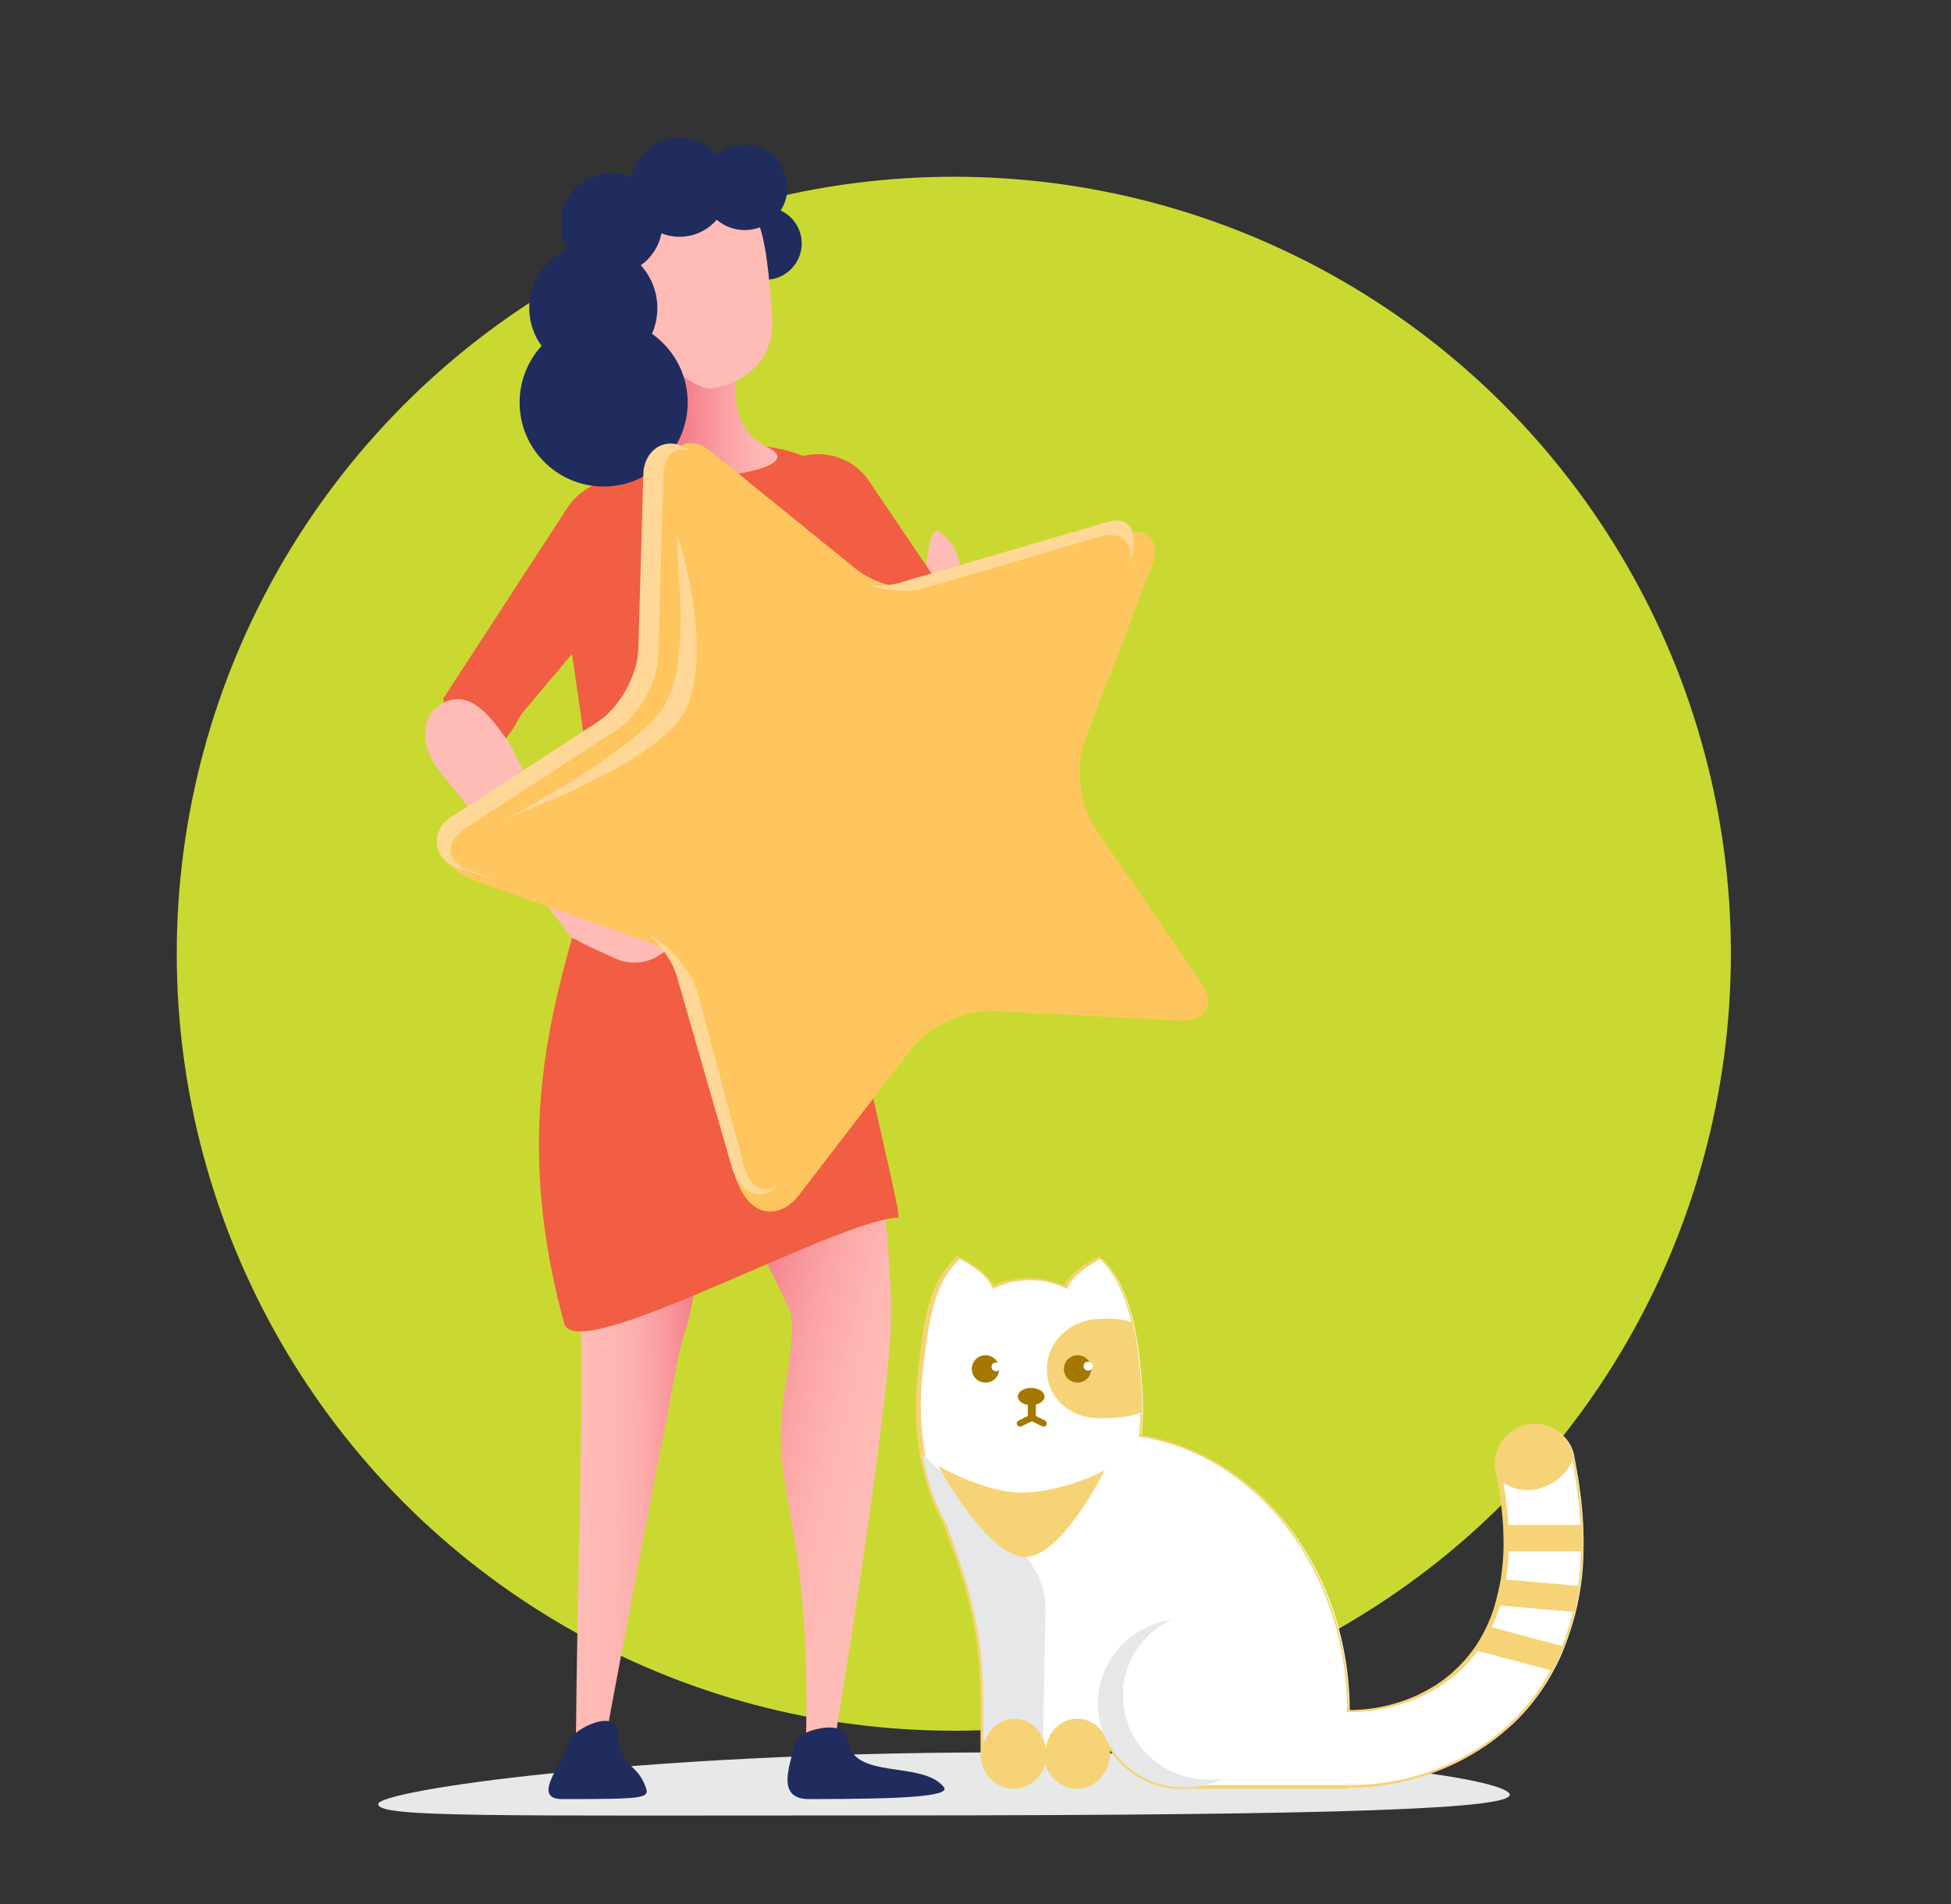 <?xml version="1.0" encoding="utf-8"?>
<!-- Generator: Adobe Illustrator 24.0.0, SVG Export Plug-In . SVG Version: 6.00 Build 0)  -->
<svg version="1.1" id="Layer_1" xmlns="http://www.w3.org/2000/svg" xmlns:xlink="http://www.w3.org/1999/xlink" x="0px" y="0px"
	 viewBox="0 0 585 571" style="enable-background:new 0 0 585 571;" xml:space="preserve">
<rect x="0" y="0" width="585" height="571" fill="#333333" stroke="none"/>
<style type="text/css">
	.st0{fill:#CAD931;}
	.st1{fill:#E7E8E8;}
	.st2{fill:#FFBBB5;}
	.st3{fill:url(#SVGID_1_);}
	.st4{fill:url(#SVGID_2_);}
	.st5{fill:url(#SVGID_3_);}
	.st6{fill:#F15E43;}
	.st7{fill:url(#SVGID_4_);}
	.st8{fill:#202C5E;}
	.st9{fill:#FFC55E;}
	.st10{fill:#FFD797;}
	.st11{fill:#FFFFFF;}
	.st12{fill:#F6D376;}
	.st13{fill:#A47802;}
	.st14{fill:#E6E7E8;}
</style>
<circle class="st0" cx="286" cy="286" r="233"/>
<path class="st1" d="M452.7,538.2c0,4.1-46.8,6.2-186.9,6.2c-118.6,0-152.4,0.7-152.4-3.4c0-4.1,78-15.5,186.4-15.5
	C408.2,525.6,452.7,534.2,452.7,538.2z"/>
<path class="st2" d="M287.4,174.4c2-7.5-3.1-13.9-6.3-15.1c-3.2-1.2-3.1,14.4-5.5,21c-2.4,6.5,0.9,9.7,4.1,10.9
	C282.9,192.3,284.7,184.8,287.4,174.4z"/>
<path class="st2" d="M275.8,199.4c1.5-1.5,8.6-13.6,8.6-13.6c-6.9-3.8-8.6-1.8-8.6-1.8l-47.7,43.2c-6.6,7.2-6.3,16.1,0.6,19.9l0,0
	c6.9,3.8,13.8-2.8,20.4-10L275.8,199.4z"/>
<g>
	
		<linearGradient id="SVGID_1_" gradientUnits="userSpaceOnUse" x1="412.457" y1="367.671" x2="475.037" y2="384.416" gradientTransform="matrix(1.07 0 0 1.184 -240.821 -53.05)">
		<stop  offset="0" style="stop-color:#E83E5D"/>
		<stop  offset="0.205" style="stop-color:#EF6578"/>
		<stop  offset="0.44" style="stop-color:#F68A92"/>
		<stop  offset="0.658" style="stop-color:#FBA5A5"/>
		<stop  offset="0.852" style="stop-color:#FEB5B1"/>
		<stop  offset="1" style="stop-color:#FFBBB5"/>
	</linearGradient>
	<path class="st3" d="M250.2,522.5c0,0-8.7,6.1-8.6,2.2c1.7-61.1-7.8-73.3-7.5-95.1c0.2-12.6,4.2-24.1,3.2-34.9
		c-0.3-3.3-16-31.8-19.9-41.8c-10.2-26.6-15.1-46.8-18.9-60.2c-3.7-13,9.9-23,16.5-26.4c17.5-9,26.8-6.5,32.4,7.9
		c15.7,40.5,19.8,106.1,19.8,119.2C267.3,419.7,250.2,522.5,250.2,522.5z"/>
	
		<linearGradient id="SVGID_2_" gradientUnits="userSpaceOnUse" x1="249.93" y1="393.276" x2="201.329" y2="392.348" gradientTransform="matrix(-1 0 0 1 424.003 0)">
		<stop  offset="0" style="stop-color:#FFBBB5"/>
		<stop  offset="0.185" style="stop-color:#FEB7B2"/>
		<stop  offset="0.363" style="stop-color:#FCACAA"/>
		<stop  offset="0.539" style="stop-color:#F9989C"/>
		<stop  offset="0.713" style="stop-color:#F47D89"/>
		<stop  offset="0.883" style="stop-color:#ED5A71"/>
		<stop  offset="1" style="stop-color:#E83E5D"/>
	</linearGradient>
	<path class="st4" d="M182.2,518c0,0-9.6,7.6-9.5,3c0.3-41.7,2.2-94.7,1.5-124.2c-0.2-7.9-14.1-129,11.3-132.2
		c23.1-2.9,25.6-0.2,32.1,13.7c5.4,11.6-8.1,111.6-12.3,121.3c-1.4,3.2-4.3,19.9-4.9,23.3C190.7,472,182.2,518,182.2,518z"/>
	
		<linearGradient id="SVGID_3_" gradientUnits="userSpaceOnUse" x1="444.531" y1="219.117" x2="452.427" y2="261.113" gradientTransform="matrix(1 0 0 1 -231.527 0)">
		<stop  offset="0" style="stop-color:#E83E5D"/>
		<stop  offset="1.810420e-02" style="stop-color:#E8405F"/>
		<stop  offset="0.694" style="stop-color:#F9989D"/>
		<stop  offset="1" style="stop-color:#FFBBB5"/>
	</linearGradient>
	<path class="st5" d="M179.1,204.7L186,244c4.5,9.9,4.5,14.3-0.4,22.1c-2.8,4.5,58.7,3.9,56.5-0.8c-5.1-10.6,3.8-20.5,3.8-24.9
		l0.8-35.8H179.1z"/>
	<path class="st6" d="M275.5,206c1.2,1.8,7.4,15.2,15.7,9.4l-1,0.4c8.3-5.8,8.6-15,8.6-15l-38.4-56.8c-5.8-8.3-17.3-10.3-25.6-4.5
		l0,0c-8.3,5.8-3.3,14.3,2.5,22.6L275.5,206z"/>
	<path class="st6" d="M247.5,250c-0.5-5.7,9.1-78.5,9.1-78.5c0-23.5-4.6-38.3-38.2-38.3c-33.6,0-50,19.2-50,42.6
		c0,0,9.8,62.3,9.7,72.7c-0.2,29.7-30.1,71.7-8.9,148.4c3.6,12.9,81.1-30.9,100.1-31.8C271.1,365.1,251.4,292.5,247.5,250z"/>
	<path class="st6" d="M156.3,214.2c-1.2,1.9-7.1,15.4-15.5,9.7l1,0.4c-8.4-5.7-8.9-14.8-8.9-14.8l37.4-57.5
		c5.7-8.4,17.1-10.6,25.5-4.9l0,0c8.4,5.7,3.5,14.2-2.1,22.6L156.3,214.2z"/>
	<path class="st2" d="M184.7,287.5c7.1,3.2,14.2-0.8,15.9-3.8c1.7-3-13.7-5.5-19.8-8.9c-6.1-3.4-9.7-0.7-11.4,2.3
		C167.8,280.1,174.9,283.1,184.7,287.5z"/>
	<path class="st2" d="M175.3,267.1c1.2,1.7,4.9,12.1,4.9,12.1c-7.4,2.7-8.4,2.3-8.4,2.3l-41.1-51.7c-5.4-8.1-3.9-16.8,3.5-19.6l0,0
		c7.4-2.7,13.2,4.9,18.7,12.9L175.3,267.1z"/>
	
		<linearGradient id="SVGID_4_" gradientUnits="userSpaceOnUse" x1="420.584" y1="121.97" x2="464.624" y2="121.97" gradientTransform="matrix(1 0 0 1 -231.527 0)">
		<stop  offset="0" style="stop-color:#E83E5D"/>
		<stop  offset="0.175" style="stop-color:#EE5E74"/>
		<stop  offset="0.427" style="stop-color:#F58690"/>
		<stop  offset="0.656" style="stop-color:#FBA3A4"/>
		<stop  offset="0.855" style="stop-color:#FEB5B1"/>
		<stop  offset="1" style="stop-color:#FFBBB5"/>
	</linearGradient>
	<path class="st7" d="M193.1,137c-12.7,4.3,7.7,6.2,16.4,6.2c8.7,0,31.9-3.5,20.5-9.2c-19-9.6,0.1-33.1-18.8-33.1
		C194.6,100.8,214.2,129.8,193.1,137z"/>
	<path class="st8" d="M240.4,73c0,6-4.9,10.9-10.9,10.9c-6,0-10.9-4.9-10.9-10.9c0-6,4.9-10.9,10.9-10.9
		C235.5,62.1,240.4,67,240.4,73z"/>
	<path class="st2" d="M187.6,92.2c0,9.5,20.3,24.3,24.9,24.3c4.7,0,20.6-4.6,19-22.5c-1.5-16.8-2.1-36.4-15-36.4
		C203.6,57.6,187.6,74.4,187.6,92.2z"/>
	<path class="st8" d="M238.1,523c0,3.8-6.6,16.5,4.4,16.5c27.1,0,42.8-0.7,40.5-3.6c-6.4-8.1-27.5-2-28.7-14
		C253.6,514.6,238.1,519.2,238.1,523z"/>
	<path class="st8" d="M170.3,523c0,3.8-11.8,16.5-1.8,16.5c24.7,0,26.4-0.2,25.1-3.6c-3-8.1-7.4-4.7-8.5-16.8
		C184.4,511.9,170.3,519.2,170.3,523z"/>
	<path class="st8" d="M206.2,120.7c0,13.9-11.3,25.2-25.2,25.2c-13.9,0-25.2-11.3-25.2-25.2c0-13.9,11.3-25.2,25.2-25.2
		C194.9,95.5,206.2,106.8,206.2,120.7z"/>
	<path class="st8" d="M197.1,92.4c0,10.6-8.6,19.2-19.2,19.2c-10.6,0-19.2-8.6-19.2-19.2c0-10.6,8.6-19.2,19.2-19.2
		C188.5,73.2,197.1,81.8,197.1,92.4z"/>
	<path class="st8" d="M198.6,67.1c0,8.4-6.8,15.2-15.2,15.2c-8.4,0-15.2-6.8-15.2-15.2c0-8.4,6.8-15.2,15.2-15.2
		C191.8,51.9,198.6,58.7,198.6,67.1z"/>
	<path class="st8" d="M218.5,56.2c0,8.2-6.6,14.8-14.7,14.8c-8.2,0-14.8-6.6-14.8-14.8c0-8.2,6.6-14.8,14.8-14.8
		C211.9,41.4,218.5,48,218.5,56.2z"/>
	<path class="st8" d="M236.1,56.2c0,7.1-5.7,12.8-12.8,12.8c-7.1,0-12.8-5.7-12.8-12.8c0-7,5.7-12.8,12.8-12.8
		C230.4,43.4,236.1,49.1,236.1,56.2z"/>
	<g>
		<g>
			<g>
				<path class="st9" d="M201.3,141.2c0.2-8.3,5.7-10.8,12.1-5.6l43.3,35.1c6.4,5.2,18.2,7.6,26.1,5.2l53.5-15.8
					c7.9-2.3,12,2.1,9,9.8l-20,52c-3,7.7-1.6,19.6,3.1,26.5l31.5,46c4.7,6.8,1.8,12.1-6.5,11.6l-55.7-2.9
					c-8.3-0.4-19.2,4.6-24.2,11.1l-34,44.2c-5,6.6-13.9,7.8-19-5.5l-8.5-51c-2.1-8-10.3-16.8-18.1-19.6l-52.5-18.6
					c-7.8-2.8-8.5-8.7-1.6-13.2l46.8-30.3c6.9-4.5,12.8-15,13-23.2L201.3,141.2z"/>
			</g>
			<g>
				<path class="st9" d="M201.3,141.2c0.2-8.3,5.7-10.8,12.1-5.6l43.3,35.1c6.4,5.2,18.2,7.6,26.1,5.2l53.5-15.8
					c7.9-2.3,12,2.1,9,9.8l-20,52c-3,7.7-1.6,19.6,3.1,26.5l31.5,46c4.7,6.8,1.8,12.1-6.5,11.6l-55.7-2.9
					c-8.3-0.4-19.2,4.6-24.2,11.1l-34,44.2c-5,6.6-14.5,8.1-19-5.5l-8.5-51c-2.1-8-10.3-16.8-18.1-19.6l-52.5-18.6
					c-7.8-2.8-8.5-8.7-1.6-13.2l46.8-30.3c6.9-4.5,12.8-15,13-23.2L201.3,141.2z"/>
			</g>
			<g>
				<path class="st10" d="M192.9,142.2c0.2-7.8,7.6-12,13.7-7.1l38.4,34.8c6,4.9,17.1,7.1,24.6,4.9l62.6-18.3
					c7.5-2.2,9.3,4.7,6.5,11.9l-29.1,49.6c-2.8,7.3-1.5,18.4,2.9,24.9l29.6,43.2c4.4,6.4,1.7,11.3-6.1,10.9l-52.3-2.8
					c-7.8-0.4-18,4.3-22.7,10.5L233,355.3c-4.7,6.2-11.7,1.8-13.7-5.7l-16.2-56.3c-2-7.5-9.7-15.8-17-18.4l-48.9-14.5
					c-7.3-2.6-8.5-11.2-1.9-15.4l43.9-28.5c6.5-4.2,12-14.1,12.2-21.8L192.9,142.2z"/>
			</g>
			<g>
				<path class="st9" d="M198.9,142.8c0.2-8,5.5-10.4,11.7-5.4l41.8,33.9c6.2,5,17.6,7.3,25.2,5l51.6-15.2c7.7-2.3,11.6,2,8.7,9.4
					l-19.3,50.2c-2.9,7.5-1.5,19,3,25.5l30.4,44.4c4.5,6.6,1.7,11.6-6.3,11.2L292,299c-8-0.4-18.5,4.4-23.4,10.8l-32.8,42.7
					c-4.9,6.3-10.5,5.2-12.6-2.5l-13.9-52c-2.1-7.7-9.9-16.2-17.4-18.9l-50.7-18c-7.5-2.7-8.2-8.4-1.5-12.8l45.1-29.3
					c6.7-4.3,12.4-14.4,12.6-22.4L198.9,142.8z"/>
			</g>
		</g>
		<path class="st10" d="M197.8,213.7c-10.6,13.5-49.4,33.5-45.2,31.5c4.2-2,45.9-17,53.1-32.6c8.5-18.5-2.5-52.1-2.5-52.1
			C201.4,161.3,209,199.4,197.8,213.7z"/>
	</g>
</g>
<g id="cAT">
	<g>
		<path class="st11" d="M275.4,421.3c0,5.1,0.4,10,1.2,14.7c1.3,7.8,3.7,14.8,7,20.6c8.2,21.8,11.2,34.1,11.2,54.8c0,3.7,0,7.4,0,11
			c0,0.5,0,0.9,0,1.4c0,1,0,2-0.1,3.1c0.6,5,4.6,8.9,9.4,8.9c5.2,0,9.5-4.6,9.5-10.2c0,5.6,4.2,10.2,9.5,10.2
			c5.2,0,9.5-4.6,9.5-10.2c0-1.4-0.3-2.8-0.7-4c3.7,7.6,11.1,13.1,20,14.2h52.3c18,0.1,35.9-6.4,48.8-18.3c0.2-0.1,0.3-0.3,0.5-0.4
			c1.9-1.8,3.8-3.8,5.5-5.9c2.6-3.2,4.9-6.6,6.8-10.2c1.3-2.3,2.4-4.7,3.4-7.3c1.2-3.1,2.2-6.2,3.1-9.6c0.1-0.3,0.1-0.5,0.2-0.8
			c0.6-2.5,1.1-5.1,1.5-7.8c0.5-3.4,0.8-6.9,0.8-10.5c0.1-2.6,0-5.2-0.1-7.9c-0.3-6.3-1.2-12.8-2.5-19.5c-0.1-0.4-0.2-0.8-0.2-1.2
			c-1.3-6.1-7.3-10.1-13.5-8.7c-6.1,1.3-10,7.3-8.7,13.5c0.2,0.9,0.4,1.8,0.5,2.7c0.9,4.6,1.5,9.1,1.7,13.3c0.2,2.7,0.2,5.3,0.1,7.9
			c-0.1,2.9-0.4,5.8-0.8,8.5c-0.4,2.7-1,5.3-1.8,7.8c-0.7,2.2-1.5,4.4-2.5,6.4c-1.2,2.5-2.6,4.9-4.2,7.1c-1.5,2.1-3.2,4-5,5.7
			c-0.8,0.8-1.7,1.6-2.6,2.3c-2.6,2.1-5.5,3.9-8.5,5.4c-6.7,3.2-14.3,4.9-22,4.9c0-42.2-27.2-77-62.5-82.6c0.3-2.4,0.4-4.8,0.5-7.2
			c0-0.7,0-1.4,0-2c0-3.4-0.3-6.7-0.6-10c-0.3-3.8-0.8-7.4-1.4-10.8c-0.2-1.4-0.5-2.7-0.8-4c-1.5-6.7-3.9-12.5-7.5-16.9
			c-0.7-0.8-1.4-1.6-2.2-2.4c-3.6,1.7-8.5,4.9-10.3,8.8c-0.5-0.2-0.9-0.4-1.4-0.6c-2.9-1.2-6.1-1.8-9.5-1.8c-3.9,0-7.7,0.9-10.9,2.4
			c-1.8-3.9-6.7-7.1-10.3-8.8c-8.7,7.8-9.7,19.9-11.5,34.2C275.6,414.6,275.4,417.9,275.4,421.3z"/>
		<path class="st12" d="M403.9,536.4h-52.3c-7.8-1-14.5-5.2-18.7-11.5c0,0.2,0,0.5,0,0.7c0,5.9-4.5,10.8-10,10.8
			c-4.4,0-8.1-3-9.5-7.3c-1.3,4.2-5.1,7.3-9.5,7.3c-5,0-9.3-4-9.9-9.4c0-1.1,0-2.1,0-3.1l0-1.4c0-3.6,0-7.3,0-11
			c0-21.4-3.3-33.7-11.2-54.6c-3.3-5.9-5.6-12.9-7-20.7c-0.8-4.8-1.2-9.7-1.2-14.8c0-3.4,0.2-6.8,0.6-10l0.3-2.6
			c1.6-13.2,3-24.5,11.4-31.9l0.3-0.2l0.3,0.2c2.4,1.1,8,4.2,10.3,8.6c3.3-1.5,6.9-2.2,10.6-2.2c3.4,0,6.6,0.6,9.7,1.8
			c0.3,0.1,0.6,0.3,0.9,0.4c2.3-4.4,8-7.5,10.3-8.6l0.3-0.2l0.3,0.3c0.8,0.8,1.5,1.6,2.2,2.4c3.4,4.2,5.9,9.8,7.6,17.1
			c0.3,1.3,0.6,2.6,0.8,4.1c0.6,3.3,1,6.8,1.4,10.9l0.1,1.1c0.3,2.9,0.5,5.9,0.5,8.9c0,0.7,0,1.4,0,2c-0.1,2.3-0.2,4.5-0.4,6.8
			c35.5,5.8,62.2,41.2,62.4,82.5c7.4,0,14.7-1.7,21.2-4.8c3-1.5,5.9-3.2,8.4-5.3c0.9-0.7,1.8-1.5,2.6-2.3c1.8-1.7,3.5-3.6,5-5.7
			c1.6-2.1,2.9-4.5,4.1-7c0.9-2,1.8-4.1,2.4-6.4c0.7-2.4,1.3-5,1.8-7.7c0.4-2.7,0.7-5.5,0.8-8.4c0.1-2.5,0-5.1-0.1-7.8
			c-0.3-4.2-0.8-8.7-1.7-13.3c-0.2-0.9-0.3-1.8-0.5-2.7c-0.7-3.1-0.1-6.3,1.7-9c1.7-2.7,4.4-4.5,7.5-5.2c6.4-1.4,12.7,2.7,14.1,9.2
			c0.1,0.4,0.2,0.8,0.2,1.2c1.4,6.7,2.2,13.3,2.6,19.6c0.1,2.7,0.2,5.4,0.1,7.9c-0.1,3.6-0.4,7.1-0.9,10.5c-0.4,2.7-0.9,5.3-1.5,7.8
			c-0.1,0.3-0.1,0.5-0.2,0.8c-0.8,3.3-1.9,6.6-3.1,9.6c-1,2.5-2.1,5-3.4,7.3c-2,3.6-4.3,7.1-6.9,10.3c-1.7,2.1-3.5,4-5.5,5.9
			l-0.5,0.4c-12.6,11.7-30.3,18.4-48.6,18.5c-0.1,0-0.2,0-0.2,0L403.9,536.4z M332.2,521.4c3.7,7.6,11,12.8,19.6,13.9l52.2,0
			c18.2,0.2,35.8-6.5,48.4-18.2l0.4-0.4c1.9-1.8,3.7-3.8,5.4-5.8c2.6-3.1,4.8-6.5,6.8-10.1c1.3-2.3,2.4-4.7,3.4-7.2
			c1.2-3,2.2-6.2,3.1-9.5c0.1-0.3,0.1-0.5,0.2-0.8c0.6-2.5,1.1-5.1,1.5-7.7c0.5-3.3,0.7-6.8,0.8-10.4c0.1-2.5,0-5.2-0.1-7.9
			c-0.3-6.2-1.2-12.8-2.5-19.5c-0.1-0.4-0.2-0.8-0.2-1.2c-1.2-5.8-7-9.6-12.8-8.3c-2.8,0.6-5.3,2.3-6.8,4.7
			c-1.6,2.4-2.1,5.3-1.5,8.1c0.2,0.9,0.4,1.8,0.5,2.7c0.9,4.6,1.5,9.1,1.7,13.4c0.2,2.7,0.2,5.4,0.1,7.9c-0.1,2.9-0.4,5.8-0.8,8.5
			c-0.4,2.7-1,5.4-1.8,7.8c-0.7,2.3-1.5,4.4-2.5,6.5c-1.2,2.5-2.6,4.9-4.2,7.1c-1.5,2.1-3.2,4-5.1,5.8c-0.8,0.8-1.7,1.6-2.7,2.3
			c-2.6,2.1-5.5,3.9-8.7,5.4c-6.7,3.2-14.2,4.9-21.9,4.9c-0.1,0-0.2,0-0.3,0l-0.5,0v-0.5c0-41.3-26.7-76.5-62-82l-0.5-0.1l0.1-0.5
			c0.3-2.4,0.4-4.8,0.5-7.2c0-0.7,0-1.3,0-2c0-3-0.3-5.9-0.5-8.8l-0.1-1.1c-0.3-4-0.8-7.5-1.4-10.8c-0.2-1.4-0.5-2.7-0.8-4
			c-1.7-7.1-4.1-12.6-7.4-16.7c-0.6-0.7-1.2-1.4-1.9-2.1c-2.5,1.3-7.8,4.3-9.7,8.4l-0.2,0.5l-0.5-0.2c-0.4-0.2-0.9-0.4-1.4-0.6
			c-2.9-1.2-6-1.8-9.3-1.8c-3.7,0-7.4,0.8-10.6,2.4l-0.5,0.2l-0.2-0.5c-1.9-4.1-7.2-7.2-9.7-8.4c-7.8,7.2-9.2,18.2-10.8,31l-0.3,2.6
			c-0.4,3.2-0.6,6.6-0.6,9.9c0,5,0.4,9.9,1.2,14.6c1.3,7.6,3.7,14.7,6.9,20.5c8,21.2,11.3,33.5,11.3,55.1c0,3.7,0,7.4,0,11l0,1.4
			c0,1,0,2-0.1,3.1c0.6,4.7,4.4,8.3,8.8,8.3c4.9,0,8.9-4.3,8.9-9.7h1.1c0,5.3,4,9.7,8.9,9.7c4.9,0,8.9-4.3,8.9-9.7
			c0-1.3-0.2-2.6-0.7-3.8L332.2,521.4z"/>
	</g>
	<path class="st12" d="M313.9,410.7c0,8.5,7,14.6,15.7,14.6c6.5,0,10.4-0.7,12.8-1.9c0-0.7,0-1.4,0-2c0-3.4-0.3-6.7-0.6-10
		c-0.3-3.8-0.8-7.4-1.4-10.8c-0.2-1.4-0.5-2.7-0.8-4c-2.3-0.9-5.5-1.4-10-1.1C320.9,395.8,313.9,402.2,313.9,410.7z"/>
	<path class="st13" d="M305,427.3c0.2,0.3,0.5,0.5,0.9,0.5c0.1,0,0.3,0,0.4-0.1l3.1-1.5l3.1,1.5c0.1,0.1,0.3,0.1,0.4,0.1
		c0.3,0,0.7-0.2,0.9-0.5c0.2-0.5,0-1-0.4-1.3l-2.8-1.4v-3.2c0-0.1,0-0.1,0-0.2c1.5-0.4,2.6-1.3,2.6-2.4c0-1.4-1.8-2.6-4-2.6
		s-4,1.1-4,2.6c0,1.2,1.3,2.2,3,2.5c0,0,0,0,0,0.1v3.2l-2.8,1.4C304.9,426.3,304.7,426.8,305,427.3z"/>
	<g>
		<path class="st13" d="M319,410.5c0,2.3,1.8,4.1,4.1,4.1c2.3,0,4.1-1.8,4.1-4.1c0-2.3-1.8-4.1-4.1-4.1
			C320.9,406.4,319,408.2,319,410.5z"/>
		<path class="st11" d="M324.9,409.7c0,0.7,0.6,1.3,1.4,1.3c0.8,0,1.4-0.6,1.4-1.3c0-0.7-0.6-1.3-1.4-1.3
			C325.5,408.3,324.9,408.9,324.9,409.7z"/>
	</g>
	<g>
		<path class="st13" d="M291.4,410.5c0,2.3,1.8,4.1,4.1,4.1c2.3,0,4.1-1.8,4.1-4.1c0-2.3-1.8-4.1-4.1-4.1
			C293.2,406.4,291.4,408.2,291.4,410.5z"/>
		<path class="st11" d="M297.3,409.9c0,0.7,0.6,1.3,1.4,1.3c0.8,0,1.4-0.6,1.4-1.3c0-0.7-0.6-1.3-1.4-1.3
			C298,408.5,297.3,409.1,297.3,409.9z"/>
	</g>
	<path class="st12" d="M294.6,525.6c0,0.5,0,0.9,0.1,1.3c0.6,5,4.6,8.9,9.4,8.9c5.2,0,9.5-4.6,9.5-10.2c0-1.4-0.3-2.7-0.7-4
		c-1.4-3.7-4.8-6.3-8.7-6.3c-4.2,0-7.8,3-9,7.1c-0.1,0.5-0.2,0.9-0.3,1.4C294.6,524.4,294.6,525,294.6,525.6z"/>
	<path class="st12" d="M313.5,525.6c0,5.6,4.2,10.2,9.5,10.2c5.2,0,9.5-4.6,9.5-10.2c0-1.4-0.3-2.8-0.7-4c-0.1-0.4-0.3-0.7-0.5-1
		c-1.6-3.1-4.7-5.2-8.3-5.2C317.7,515.4,313.5,520,313.5,525.6z"/>
	<path class="st14" d="M329.2,510.8c0,3.5,0.7,6.8,2,9.8c0.2,0.4,0.3,0.7,0.5,1c3.7,7.6,11.1,13.1,20,14.2c1.1,0.1,2.2,0.2,3.4,0.2
		c1.1,0,2.3-0.1,3.4-0.2c2.8-0.4,5.5-1.2,8-2.4c-1.3,0.2-2.6,0.3-4,0.3c-14.3,0-25.8-11.3-25.8-25.3c0-10,5.9-18.6,14.5-22.7
		C338.7,487.7,329.2,498.1,329.2,510.8z"/>
	<path class="st14" d="M283.6,456.6c8.2,21.8,11.2,34.1,11.2,54.8c0,3.7,0,7.4,0,11l0.3,0c1.2-4.1,4.8-7.1,9-7.1
		c3.9,0,7.3,2.6,8.7,6.3c0.1-6.1,0.4-27.2,0.7-38.8c0.1-3.1-0.6-6-1.6-8.7c-3.9-9.8-13.1-16.7-13.1-16.7l-8.8-8.6L276.6,436
		C277.9,443.8,280.3,450.8,283.6,456.6z"/>
	<path class="st12" d="M331.3,440.8c-1.5,1.1-14,6.8-25,6.8c-11,0-25-8-25-8s14.8,27.3,26.1,27.3
		C318.4,466.9,331.3,440.8,331.3,440.8z"/>
	<g>
		<path class="st12" d="M449.3,441.3c0.2,0.9,0.4,1.8,0.5,2.7c1.4,1.1,3,1.9,4.8,2.4c6.8,1.8,13.9-2,17.1-8.6
			c-0.1-0.4-0.2-0.8-0.2-1.2c-1.3-6.1-7.3-10-13.5-8.7C451.9,429.1,448,435.1,449.3,441.3z"/>
		<path class="st12" d="M451.6,457.3c0.2,2.7,0.2,5.3,0.1,7.9l22.7,0c0.1-2.6,0-5.2-0.1-7.9L451.6,457.3z"/>
		<path class="st12" d="M449.1,481.4l23,2c0.6-2.5,1.1-5.1,1.5-7.8l-22.7-2C450.5,476.3,449.9,478.9,449.1,481.4z"/>
		<path class="st12" d="M442.5,494.9l22.9,6.1c1.3-2.3,2.4-4.7,3.4-7.3l-22.2-5.9C445.5,490.3,444.1,492.7,442.5,494.9z"/>
	</g>
</g>
</svg>
